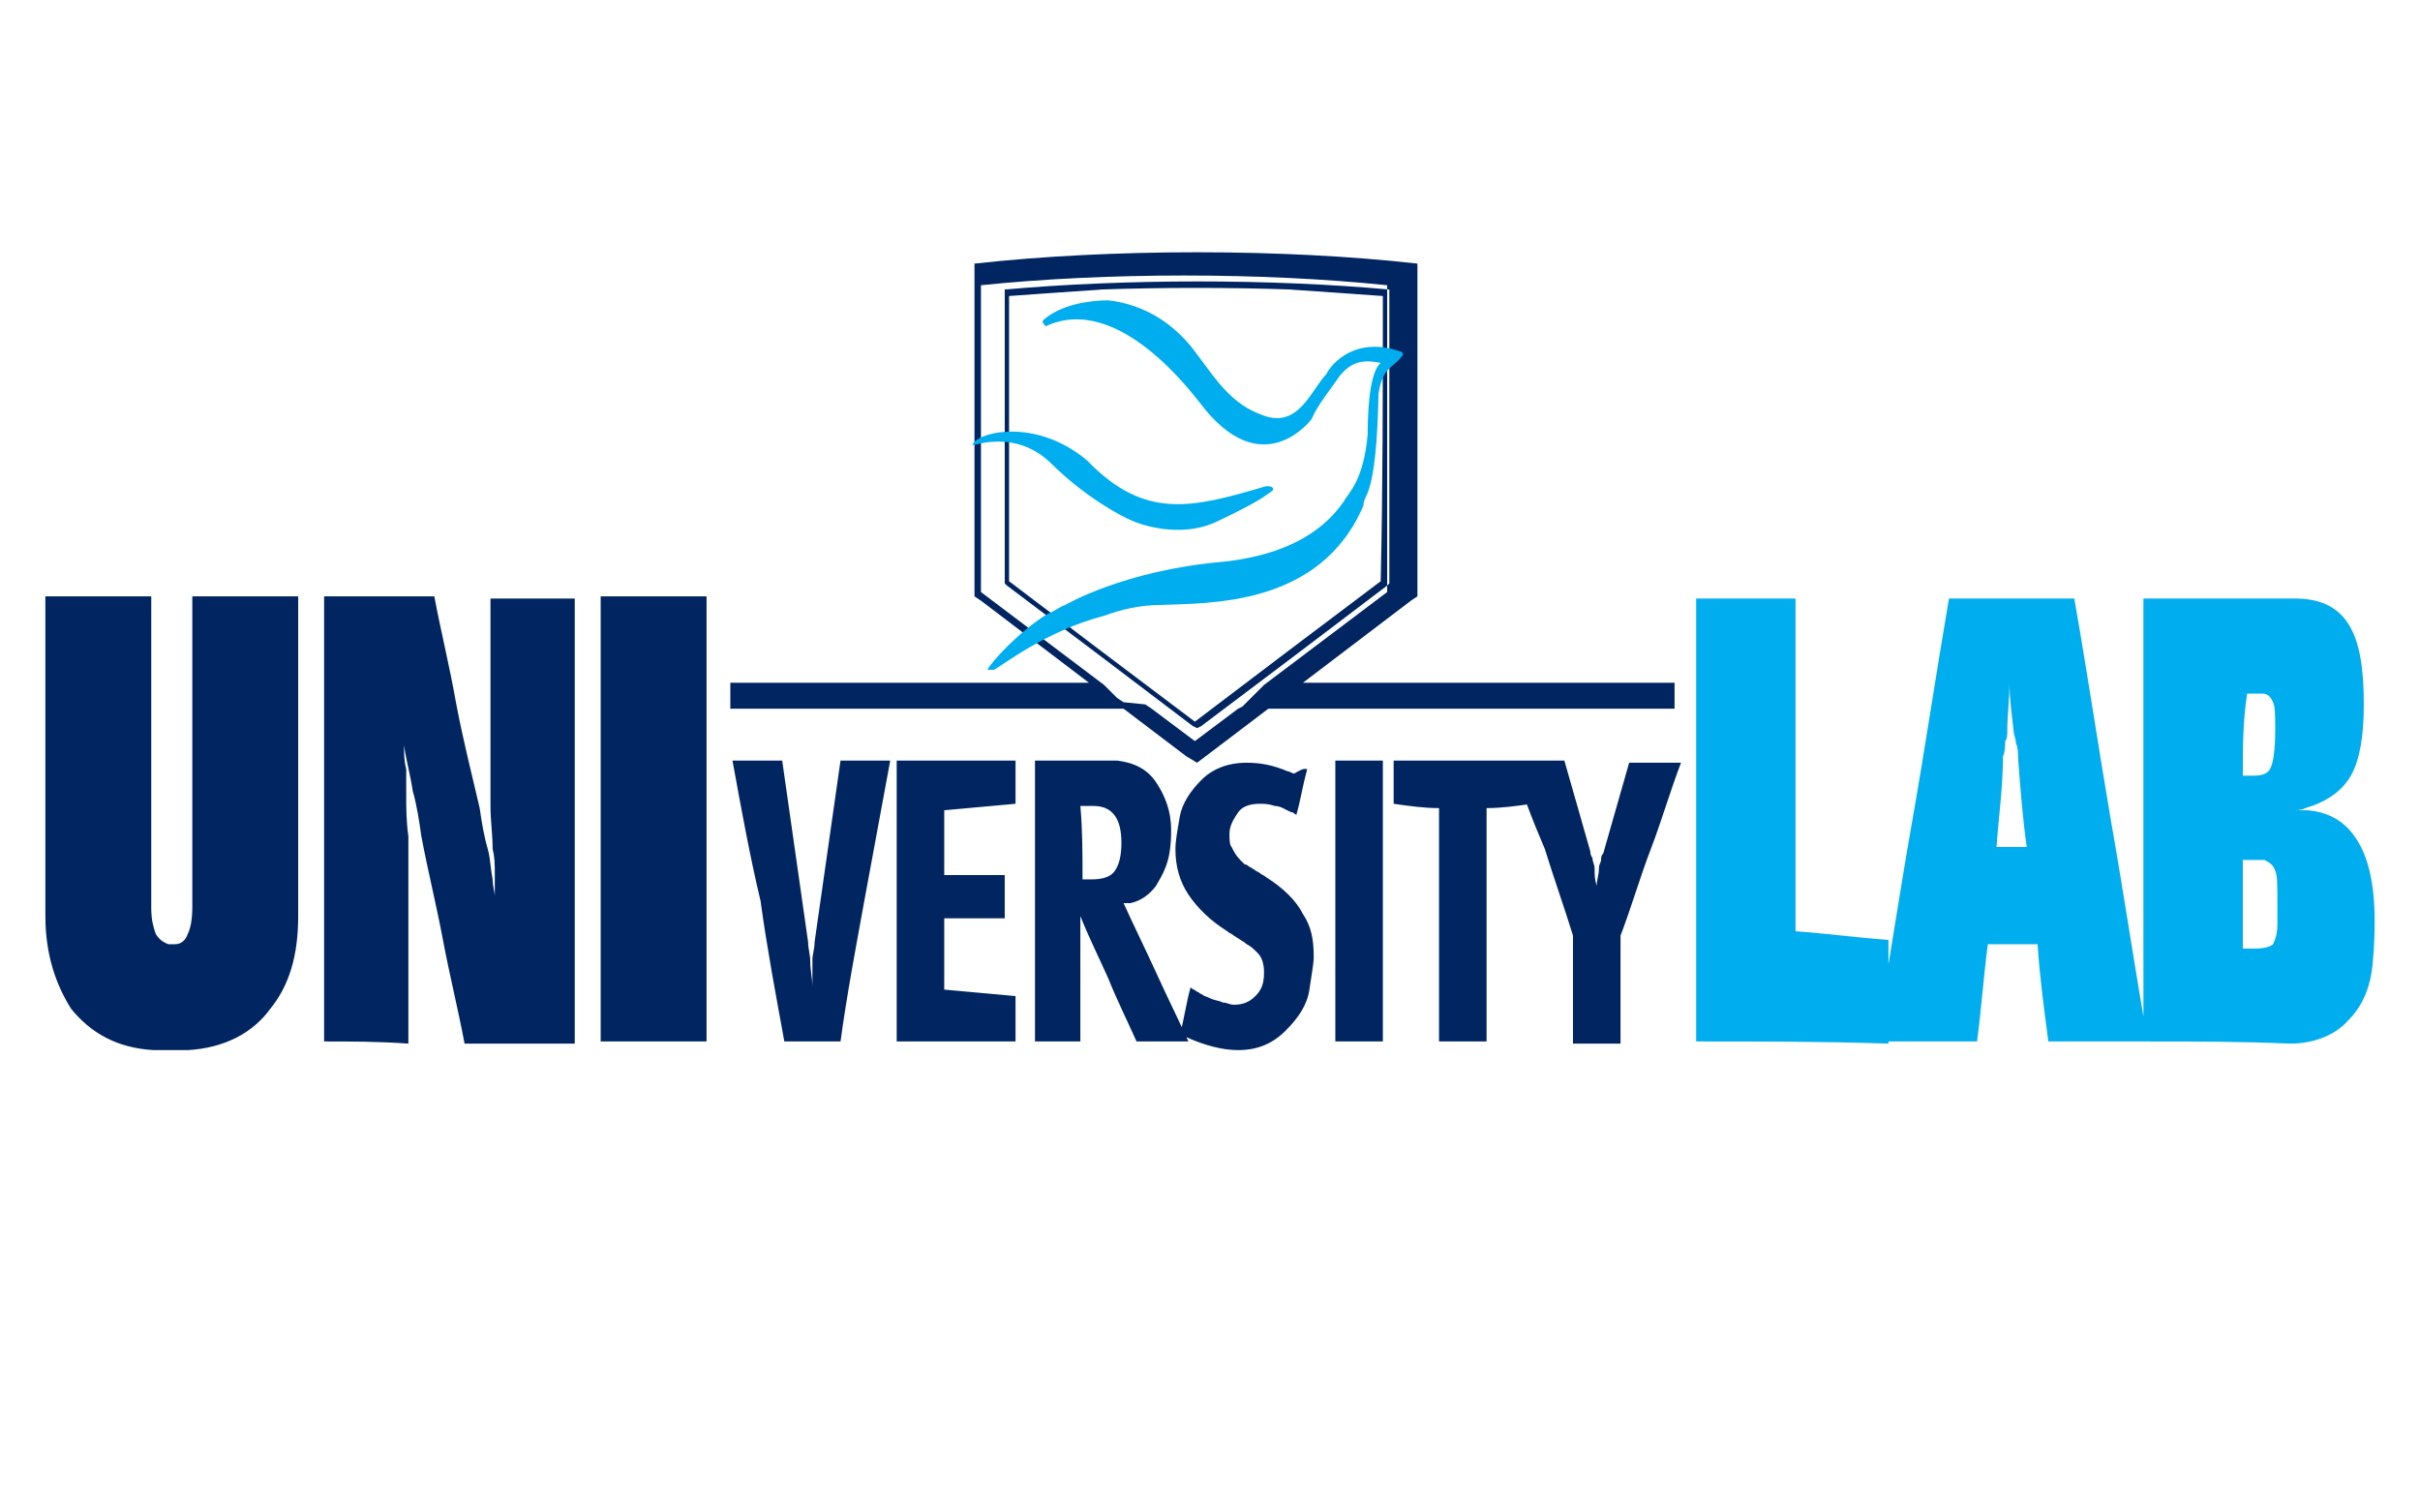 <?xml version="1.0" encoding="utf-8"?>
<!-- Generator: Adobe Illustrator 23.0.6, SVG Export Plug-In . SVG Version: 6.00 Build 0)  -->
<svg version="1.1" id="Layer_1" xmlns="http://www.w3.org/2000/svg" xmlns:xlink="http://www.w3.org/1999/xlink" x="0px" y="0px"
	 width="112px" height="70px" viewBox="0 0 112 70" style="enable-background:new 0 0 112 70;" xml:space="preserve">
<style type="text/css">
	.st0{fill:#002561;}
	.st1{fill:#00ADEE;}
	.st2{fill-rule:evenodd;clip-rule:evenodd;fill:#002561;}
	.st3{fill-rule:evenodd;clip-rule:evenodd;fill:#00ADEE;}
</style>
<path class="st0" d="M27.8,48.2c0-3.4,0-6.8,0-10.3c0-3.4,0-6.8,0-10.3c1.6,0,3.3,0,4.9,0c0,3.4,0,6.8,0,10.3c0,3.4,0,6.8,0,10.3
	C31.1,48.2,29.5,48.2,27.8,48.2 M15,48.2c0-3.4,0-6.8,0-10.3c0-3.4,0-6.8,0-10.3c1.7,0,3.4,0,5.1,0c0.3,1.6,0.7,3.2,1,4.9
	c0.3,1.6,0.7,3.2,1.1,4.9c0.1,0.7,0.2,1.3,0.4,2c0.1,0.4,0.1,0.8,0.2,1.3c0,0.3,0.1,0.6,0.1,0.8c0-0.4,0-0.7,0-1.1
	c0-0.4,0-0.7-0.1-1.1c0-0.7-0.1-1.3-0.1-2c0-1.6,0-3.2,0-4.8c0-1.6,0-3.2,0-4.8c1.3,0,2.6,0,3.9,0c0,3.4,0,6.8,0,10.3
	c0,3.4,0,6.8,0,10.3c-1.7,0-3.4,0-5.1,0c-0.3-1.6-0.7-3.2-1-4.8s-0.7-3.2-1-4.8c-0.1-0.7-0.2-1.4-0.4-2.1c-0.1-0.7-0.3-1.4-0.4-2.1
	c0,0.4,0,0.7,0.1,1.1c0,0.4,0,0.7,0,1.1c0,0.7,0,1.3,0.1,2c0,0.1,0,0.1,0,0.2c0,1.6,0,3.2,0,4.7c0,1.6,0,3.2,0,4.7
	C17.5,48.2,16.3,48.2,15,48.2z M70,35.2c0.8,0,1.6,0,2.4,0c0.4,1.4,0.8,2.8,1.2,4.2c0,0,0,0.2,0.1,0.3c0,0.2,0.1,0.3,0.1,0.5
	c0,0.3,0,0.5,0.1,0.8c0-0.3,0.1-0.5,0.1-0.8c0-0.2,0.1-0.3,0.1-0.4c0-0.1,0-0.2,0.1-0.3c0.4-1.4,0.8-2.8,1.2-4.2c0.8,0,1.6,0,2.4,0
	c-0.5,1.3-0.9,2.7-1.4,4s-0.9,2.7-1.4,4c0,1.7,0,3.3,0,5c-0.7,0-1.4,0-2.2,0c0-1.7,0-3.3,0-5c-0.4-1.3-0.9-2.7-1.3-4
	C70.9,37.9,70.4,36.6,70,35.2z M64.5,37.2c0-0.7,0-1.3,0-2c2.1,0,4.3,0,6.4,0c0,0.7,0,1.4,0,2c-0.7,0.1-1.4,0.2-2.1,0.2
	c0,1.8,0,3.6,0,5.4c0,1.8,0,3.6,0,5.4c-0.7,0-1.4,0-2.2,0c0-1.8,0-3.6,0-5.4c0-1.8,0-3.6,0-5.4C65.9,37.4,65.2,37.3,64.5,37.2z
	 M61.8,48.2c0-2.2,0-4.3,0-6.5s0-4.3,0-6.5c0.7,0,1.4,0,2.2,0c0,2.2,0,4.3,0,6.5s0,4.3,0,6.5C63.3,48.2,62.5,48.2,61.8,48.2z
	 M60.5,35.6c-0.2,0.7-0.3,1.4-0.5,2.1c-0.1,0-0.1-0.1-0.2-0.1c-0.3-0.1-0.5-0.3-0.8-0.3c-0.3-0.1-0.5-0.1-0.7-0.1
	c-0.4,0-0.8,0.1-1,0.4c-0.2,0.3-0.4,0.6-0.4,1c0,0.2,0,0.5,0.1,0.6c0.1,0.2,0.2,0.4,0.4,0.6c0.1,0.1,0.1,0.1,0.2,0.2
	c0.1,0,0.2,0.1,0.2,0.1c0.2,0.1,0.3,0.2,0.5,0.3c0.1,0.1,0.2,0.1,0.3,0.2c0.8,0.5,1.4,1.1,1.7,1.7c0.4,0.6,0.5,1.2,0.5,2
	c0,0.3-0.1,0.8-0.2,1.5c-0.1,0.7-0.5,1.3-1.1,1.9c-0.6,0.6-1.3,0.9-2.2,0.9c-0.7,0-1.5-0.2-2.4-0.6c-0.1,0-0.2-0.1-0.3-0.1
	c0.2-0.7,0.3-1.5,0.5-2.2c0.1,0.1,0.2,0.1,0.3,0.2c0.1,0,0.1,0.1,0.2,0.1c0.1,0.1,0.2,0.1,0.4,0.2c0.2,0.1,0.4,0.1,0.6,0.2
	c0.2,0,0.3,0.1,0.5,0.1c0.4,0,0.7-0.1,1-0.4c0.3-0.3,0.4-0.6,0.4-1.1c0-0.4-0.1-0.7-0.3-0.9s-0.3-0.3-0.5-0.4
	c-0.1-0.1-0.3-0.2-0.6-0.4c-0.1-0.1-0.2-0.1-0.3-0.2C56,42.6,55.4,42,55,41.4c-0.4-0.6-0.6-1.3-0.6-2.1c0-0.4,0.1-0.9,0.2-1.5
	c0.1-0.6,0.5-1.2,1-1.7s1.2-0.8,2.1-0.8c0.6,0,1.2,0.1,1.9,0.4c0.1,0,0.2,0.1,0.3,0.1C60.4,35.5,60.4,35.6,60.5,35.6z M50.1,40.7
	c0.1,0,0.3,0,0.4,0c0.5,0,0.9-0.1,1.1-0.4c0.2-0.3,0.3-0.7,0.3-1.3c0-1.1-0.4-1.7-1.3-1.7c-0.2,0-0.4,0-0.6,0
	C50.1,38.4,50.1,39.5,50.1,40.7z M47.9,48.2c0-2.2,0-4.3,0-6.5s0-4.3,0-6.5c1.1,0,2.1,0,3.2,0c0.2,0,0.4,0,0.6,0
	c0.8,0.1,1.4,0.4,1.8,1c0.4,0.6,0.7,1.3,0.7,2.2c0,0.3,0,0.7-0.1,1.2s-0.3,0.9-0.6,1.4c-0.3,0.4-0.7,0.7-1.2,0.8c-0.1,0-0.2,0-0.3,0
	c0.5,1.1,1,2.1,1.5,3.2c0.5,1.1,1,2.1,1.5,3.2c-0.8,0-1.6,0-2.4,0c-0.4-0.9-0.9-1.9-1.3-2.9c-0.4-0.9-0.9-1.9-1.3-2.9
	c0,1,0,1.9,0,2.9s0,1.9,0,2.9C49.4,48.2,48.7,48.2,47.9,48.2z M41.5,48.2c0-2.2,0-4.3,0-6.5s0-4.3,0-6.5c1.8,0,3.7,0,5.5,0
	c0,0.7,0,1.3,0,2c-1.1,0.1-2.2,0.2-3.3,0.3c0,1,0,2,0,3c0.9,0,1.8,0,2.8,0c0,0.7,0,1.3,0,2c-0.9,0-1.8,0-2.8,0c0,1.1,0,2.2,0,3.3
	c1.1,0.1,2.2,0.2,3.3,0.3c0,0.7,0,1.4,0,2.1C45.2,48.2,43.4,48.2,41.5,48.2z M33.9,35.2c0.7,0,1.5,0,2.3,0c0.2,1.4,0.4,2.8,0.6,4.2
	c0.2,1.4,0.4,2.8,0.6,4.2c0,0.3,0.1,0.6,0.1,0.9c0,0.4,0.1,0.8,0.1,1.2c0-0.2,0-0.3,0-0.5c0-0.3,0-0.6,0-0.8s0.1-0.5,0.1-0.8
	c0.2-1.4,0.4-2.8,0.6-4.2c0.2-1.4,0.4-2.8,0.6-4.2c0.7,0,1.5,0,2.3,0c-0.4,2.2-0.8,4.3-1.2,6.5s-0.8,4.3-1.1,6.5c-0.9,0-1.8,0-2.6,0
	c-0.4-2.2-0.8-4.3-1.1-6.5C34.7,39.6,34.3,37.4,33.9,35.2z M2.1,42.4c0-2.5,0-4.9,0-7.4s0-4.9,0-7.4c1.6,0,3.3,0,4.9,0
	c0,2.4,0,4.8,0,7.2c0,2.4,0,4.8,0,7.2c0,0.6,0.1,0.9,0.2,1.2c0.1,0.2,0.3,0.4,0.6,0.5c0.1,0,0.2,0,0.3,0c0.3,0,0.5-0.2,0.6-0.5
	C8.8,43,8.9,42.6,8.9,42c0-2.4,0-4.8,0-7.2s0-4.8,0-7.2c1.6,0,3.3,0,4.9,0c0,2.5,0,4.9,0,7.4s0,4.9,0,7.4c0,1.8-0.4,3.2-1.3,4.3
	c-0.8,1.1-2.1,1.8-3.8,1.9c-0.5,0-1.1,0-1.6,0c-1.7-0.1-2.9-0.8-3.8-1.9C2.6,45.6,2.1,44.2,2.1,42.4z"/>
<path class="st1" d="M103.8,43.9c0.2,0,0.4,0,0.6,0c0.4,0,0.7-0.1,0.8-0.2c0.1-0.2,0.2-0.5,0.2-0.9c0-0.2,0-0.4,0-0.7
	c0-0.1,0-0.2,0-0.3c0-0.8,0-1.3-0.1-1.5c-0.1-0.3-0.3-0.4-0.5-0.5h-0.1c-0.1,0-0.2,0-0.3,0c-0.2,0-0.4,0-0.6,0
	C103.8,41.2,103.8,42.6,103.8,43.9 M103.8,35.9c0.2,0,0.3,0,0.5,0c0.4,0,0.7-0.1,0.8-0.4c0.1-0.2,0.2-0.8,0.2-1.7
	c0-0.6,0-1.1-0.1-1.3s-0.2-0.4-0.5-0.4c-0.1,0-0.1,0-0.1,0c-0.1,0-0.1,0-0.2,0c-0.2,0-0.3,0-0.4,0C103.8,33.4,103.8,34.6,103.8,35.9
	z M99.2,48.2c0-3.4,0-6.8,0-10.2s0-6.8,0-10.3c2,0,4.1,0,6.1,0c0.3,0,0.6,0,0.9,0c1.2,0,2,0.4,2.5,1.2c0.5,0.8,0.7,2,0.7,3.7
	c0,1.5-0.2,2.6-0.6,3.3s-1.1,1.2-2.1,1.5c-0.2,0.1-0.4,0.1-0.5,0.1c0.2,0,0.4,0,0.6,0c1.1,0.1,1.8,0.6,2.3,1.4
	c0.5,0.8,0.8,2,0.8,3.7c0,0.4,0,1.1-0.1,2.1c-0.1,0.9-0.4,1.8-1.1,2.5c-0.6,0.7-1.6,1.1-2.7,1.1C103.7,48.2,101.5,48.2,99.2,48.2z
	 M92.4,39.2c0.4,0,0.9,0,1.4,0c-0.2-1.4-0.3-2.8-0.4-4.1c0-0.2,0-0.5-0.1-0.7c0-0.2-0.1-0.4-0.1-0.5C93.1,33,93,32.3,93,31.6
	c0,0.8-0.1,1.5-0.1,2.2c0,0.2,0,0.4-0.1,0.5c0,0.2,0,0.5-0.1,0.7C92.7,36.4,92.5,37.8,92.4,39.2z M86.8,48.2
	c0.6-3.4,1.1-6.8,1.7-10.2s1.1-6.8,1.7-10.3c1.9,0,3.9,0,5.8,0c0.6,3.4,1.1,6.8,1.7,10.3c0.6,3.4,1.1,6.8,1.7,10.2
	c-1.6,0-3.1,0-4.6,0c-0.2-1.5-0.4-3-0.5-4.5c-0.8,0-1.5,0-2.3,0c-0.2,1.5-0.3,3-0.5,4.5C89.9,48.2,88.3,48.2,86.8,48.2z M78.5,48.2
	c0-3.4,0-6.8,0-10.2s0-6.8,0-10.3c1.5,0,3.1,0,4.6,0c0,2.6,0,5.1,0,7.7c0,2.6,0,5.1,0,7.7c1.4,0.1,2.9,0.3,4.3,0.4
	c0,1.6,0,3.2,0,4.8C84.5,48.2,81.5,48.2,78.5,48.2z"/>
<path class="st2" d="M53,32.6l0.3,0.2l0,0l2,1.5l2-1.5l0,0l0.2-0.1l0.1-0.1l0.1-0.1l0.1-0.1l0.1-0.1l0.1-0.1l0.1-0.1l0.1-0.1
	l0.1-0.1l0.1-0.1l0.1-0.1l0,0l5.7-4.3c0-4.7,0-9.5,0-14.2l0,0c-5.8-0.6-13-0.6-18.8,0l0,0l0,0v14.2l5.7,4.3l0,0l0,0l0.1,0.1l0.1,0.1
	l0.1,0.1l0.1,0.1l0.1,0.1l0.1,0.1l0.3,0.2L53,32.6z M64,13.7L64,13.7L64,13.7c-1.4-0.1-2.8-0.2-4.3-0.3h0.1c-2.9-0.1-6-0.1-8.9,0H51
	c-1.5,0.1-2.9,0.2-4.3,0.3l0,0l0,0c0,4.4,0,8.8,0,13.2c2.9,2.2,5.8,4.4,8.6,6.5c2.9-2.2,5.8-4.4,8.6-6.5C64,22.5,64,18.1,64,13.7z
	 M46.5,13.4L46.5,13.4c5.6-0.5,12.3-0.5,17.8,0l0,0l0,0v0.1v0.1l0,0c0,4.4,0,8.8,0,13.1V27l-0.1,0.1c-2.9,2.2-5.8,4.4-8.6,6.5
	l-0.2,0.1l-0.2-0.1c-2.9-2.2-5.8-4.4-8.6-6.5L46.5,27V13.4L46.5,13.4z M65.6,12.2L65.6,12.2c0,5,0,10,0,15.1v0.3l-0.3,0.2l-5,3.8
	h17.2v1.2H58.7L55.8,35l-0.4,0.3L54.9,35L52,32.8H33.8v-1.2h16.6l-5-3.8l-0.3-0.2V12.2C51.4,11.5,59.4,11.5,65.6,12.2z"/>
<path class="st3" d="M48.6,21.4c1.6,1.6,3.3,2.5,3.8,2.7c0.2,0.1,2.2,0.9,4,0c2.1-1,2.2-1.2,2.5-1.4c0.1-0.2-0.2-0.2-0.3-0.2
	c-3.4,1-5.6,1.6-8.3-1.2c-2.4-2-5.1-1.3-5.3-0.7C45.2,20.6,47,19.9,48.6,21.4 M53.7,28c2.2-0.1,7.4,0.1,9.4-4.6
	c0-0.6,0.6-0.2,0.7-5.2c0.2-1.1,0.5-1.1,1-1.6c0-0.1,0.2-0.1,0.1-0.3c-2.4-0.9-3.5,0.9-3.5,1c-0.7,0.7-1.3,2.6-3,1.9
	c-1.4-0.5-2.1-1.6-3-2.8c-1-1.4-2.4-2.3-4.1-2.5c-0.9,0-2.2,0.2-3,0.9c-0.1,0.1,0,0.2,0.1,0.3c3.4-1.6,6.9,3.3,7.1,3.5
	c2.9,3.9,5.2,0.8,5.2,0.8c0.3-0.7,0.9-1.4,1.3-2c0.5-0.6,1-0.8,1.9-0.6c-0.6,0.5-0.6,2.8-0.6,3.3c-0.2,2.2-0.9,2.7-1.1,3.1
	c-0.5,0.7-1.8,2.4-5.6,2.8c-4.6,0.4-7.3,2-7.3,2c-0.3,0.1-0.5,0.3-0.8,0.4c-1.3,0.8-2.6,2.2-2.8,2.6c0.1,0,0.2,0,0.3,0
	c0.4-0.2,2.4-1.8,5.1-2.5C51.9,28.2,52.8,28,53.7,28z"/>
</svg>

